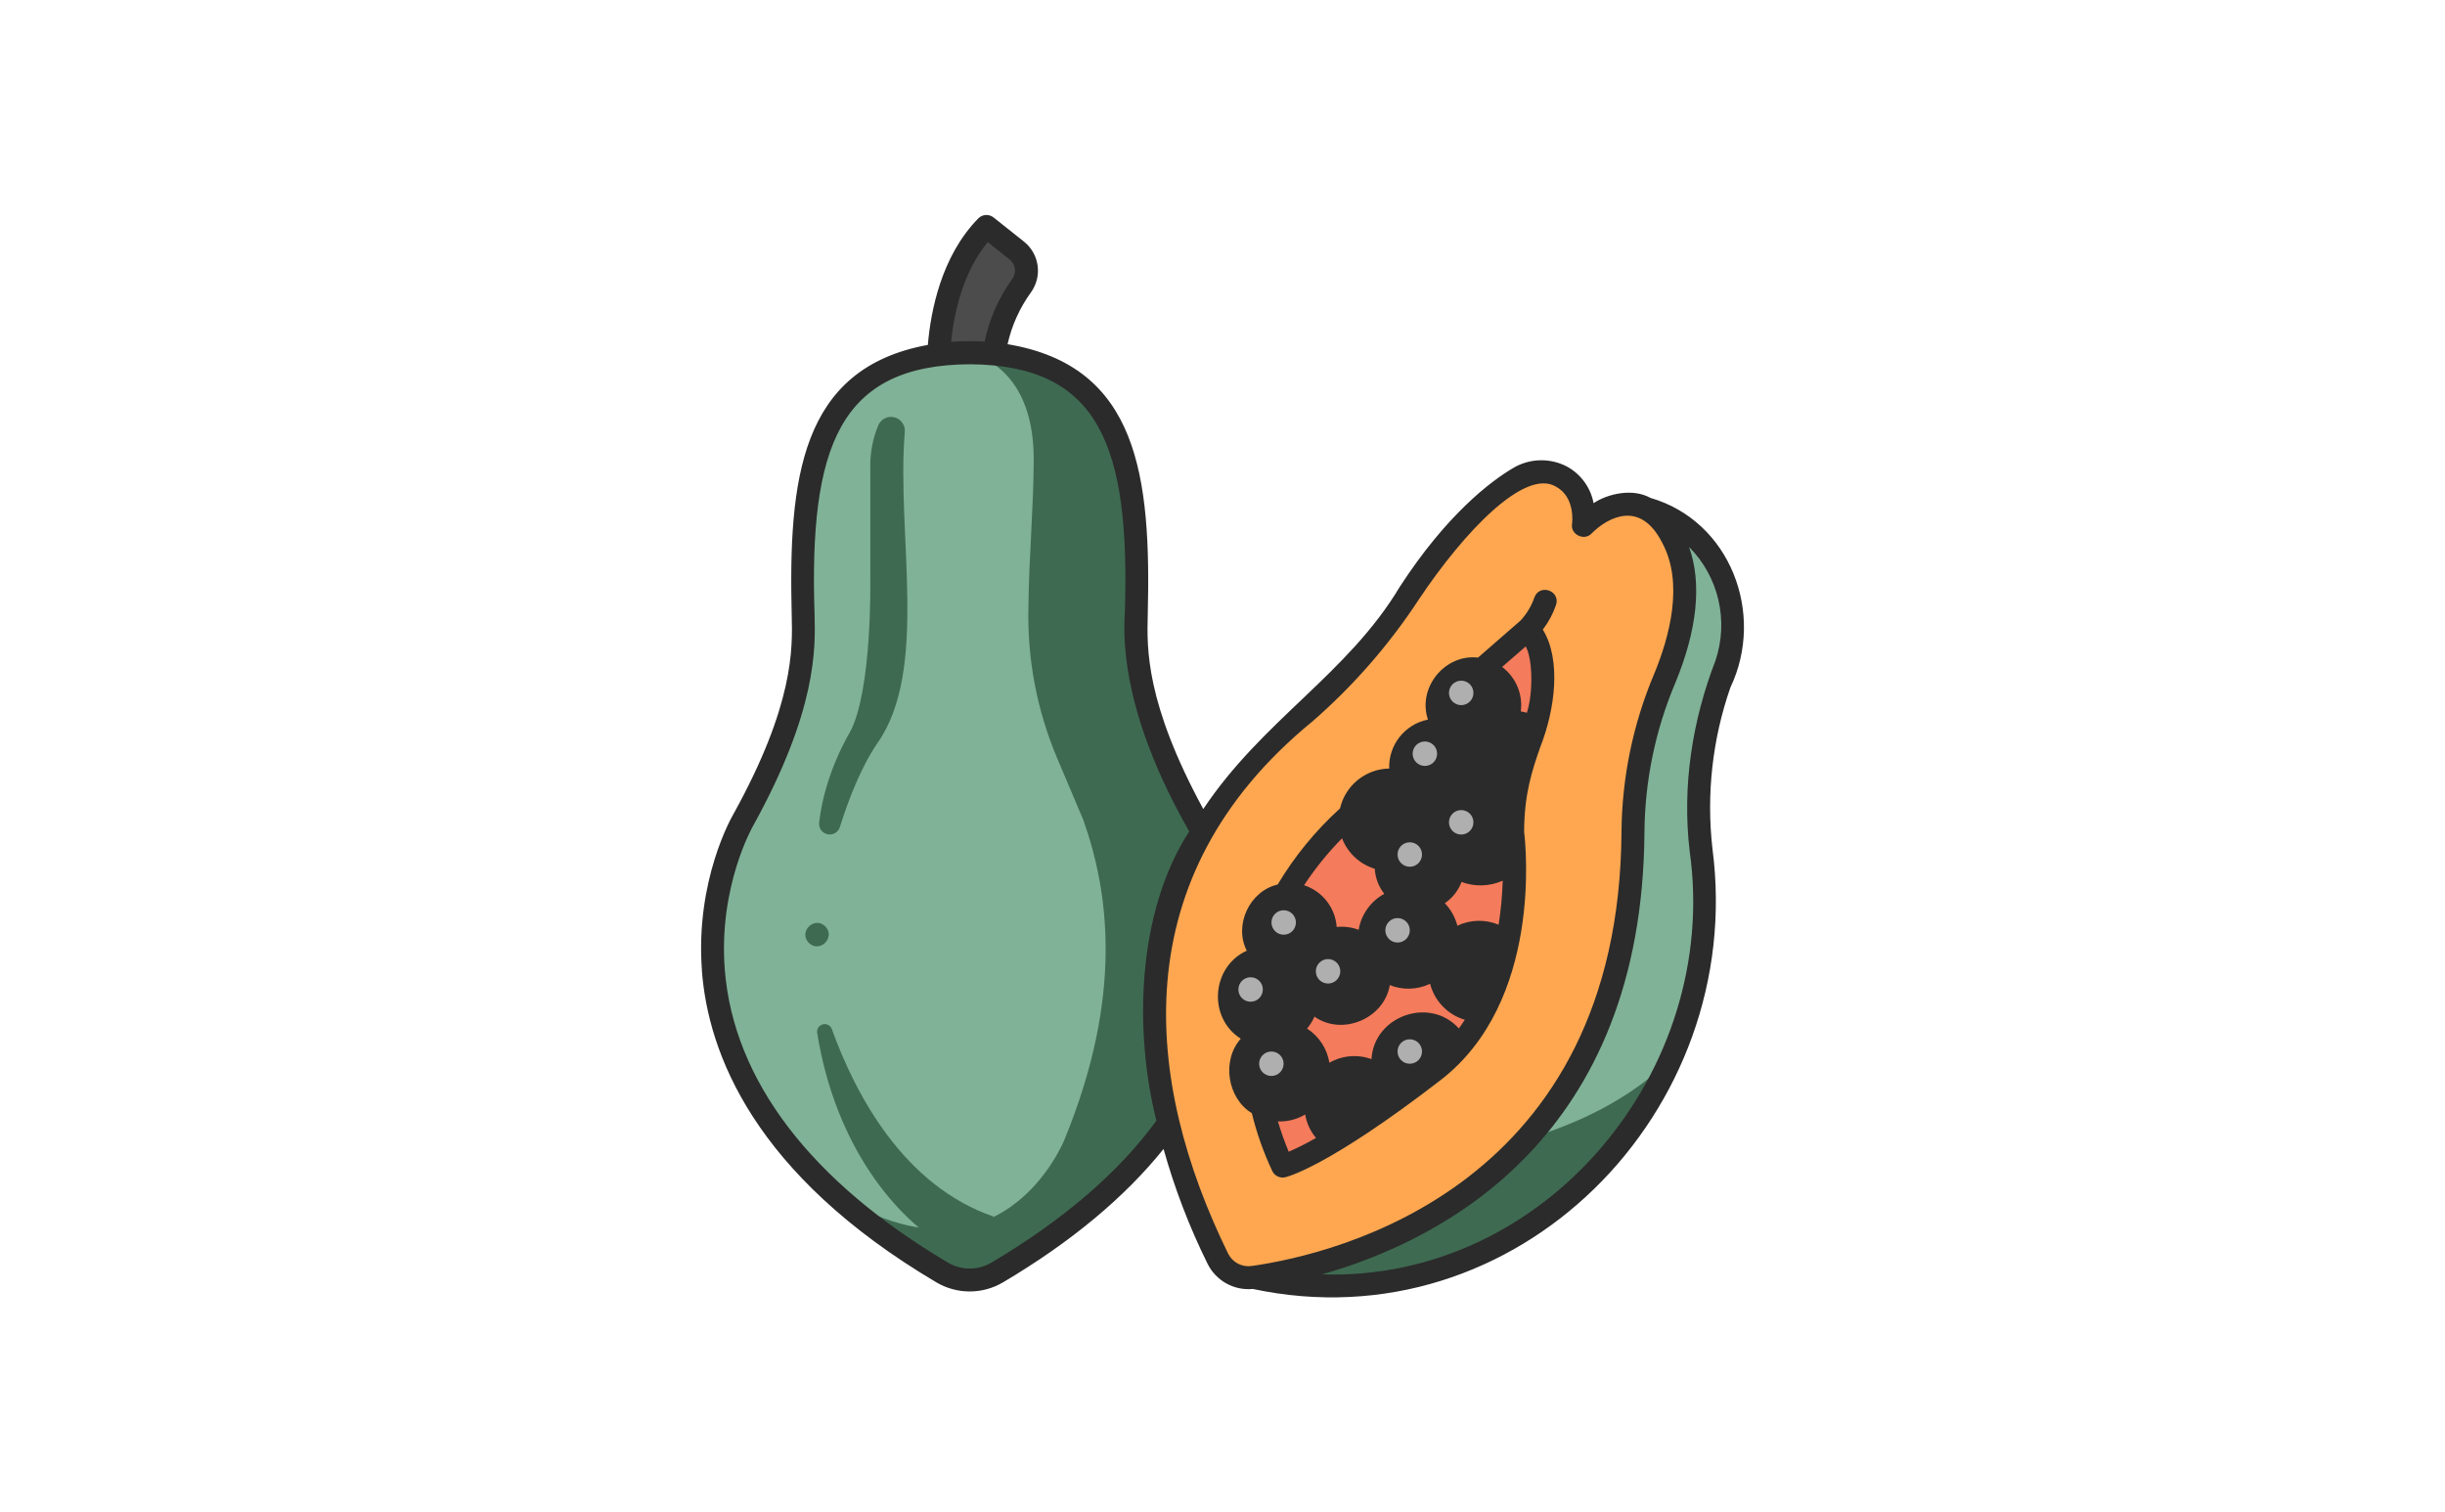 <?xml version="1.0" encoding="UTF-8"?><svg id="Layer_1" xmlns="http://www.w3.org/2000/svg" viewBox="0 0 1001.39 619.39"><defs><style>.cls-1{fill:#4c4c4c;}.cls-2{fill:#3e6a51;}.cls-3{fill:#80b297;}.cls-4{fill:#2b2b2b;}.cls-5{fill:#ffa750;}.cls-6{fill:#f47b5b;}.cls-7{fill:#afafaf;}</style></defs><path class="cls-1" d="M403.8,94.97l10.87,8.64c3.89,3.07,4.69,8.66,1.81,12.69-7.3,9.96-10.91,22.15-10.22,34.48h-19.7s-2.71-35.46,17.24-55.81h0Z"/><path class="cls-3" d="M483.78,340.31c-40.41-75.45-16.47-91.41-28.61-147.13-12.1-27.41-31.38-43.73-58.02-48.67-8.9-.3-53.32-.01-64.11,46.1-3.3,14.78-4.7,38.51-4.14,60.52.34,13.51,1.49,37.69-24.47,84.63,0,0-45.48,77.22,36.26,152.43,12.09,11.12,49.52,31.11,56.45,27.01,141.39-83.66,86.63-174.89,86.63-174.89h0Z"/><path class="cls-2" d="M388.7,511.36c-21.81-12-46.61-42.18-54.01-88.32-.27-1.7.88-3.3,2.58-3.57,1.47-.24,2.9.6,3.42,2,9.68,26.84,29.39,64.2,66.42,76.86l-18.41,13.03Z"/><path class="cls-2" d="M335.49,336.92c-.27,2.39,1.44,4.56,3.84,4.83,2.09.24,4.05-1.04,4.67-3.05,3.55-11.35,8.68-24.57,15.41-34.41,21.07-30.12,7.76-85.04,11.13-127.03.46-3.1-1.67-5.99-4.77-6.46-2.57-.38-5.06,1.02-6.07,3.41-2.25,5.42-3.35,11.26-3.25,17.13v45.89s.81,45.85-8.41,62.76c0,0-10.29,16.68-12.55,36.93h0Z"/><path class="cls-2" d="M340.71,488.16c13.86,12.55,29,23.61,45.18,33,6.95,4.11,15.58,4.11,22.53,0,141.38-83.65,81.45-185.41,81.45-185.41-25.96-46.95-24.82-71.11-24.47-84.63.56-22.01-.83-45.74-4.14-60.52-11.13-49.8-64.11-46.1-64.11-46.1,0,0-.38-.03-1.07-.05l-.06.05s27.36,3.3,27.36,43.65c-.04,19.22-2,40.79-2.17,60.34-.54,21.28,3.47,42.44,11.77,62.04l10.68,25.22c10.33,29.1,16.69,71.68-7.69,130.99,0,0-26.01,65.56-95.26,21.42h0Z"/><path class="cls-2" d="M331.24,386.14c-4.34-4.55,2.32-11.11,6.8-6.71,4.33,4.55-2.32,11.11-6.8,6.71Z"/><path class="cls-3" d="M674.25,208.31c30.74,8.72,43.47,43.5,30.03,71.71-7.63,21.85-10.22,45.14-7.57,68.13,3.3,23.66-.63,60.97-12.15,85.38-34.31,53.73-93.98,80.88-171.22,89.62l160.91-314.84h0Z"/><path class="cls-2" d="M573.6,475.77c-13,1.04-25.94,2.8-38.74,5.29l-21.52,42.1c70.77,16.34,143.91-25.06,171.19-89.63-20.24,20-54.17,37.43-110.93,42.25h0Z"/><path class="cls-5" d="M648.2,207.62c-.83-5.29-4.07-9.89-8.76-12.47-5.56-2.85-12.2-2.59-17.52.68-8.91,5.32-26.01,18.29-44.72,47.1-32.59,52.08-91.1,73.82-102.72,145.74-7.93,54.59,14.3,106.79,24.33,126.88,2.7,5.4,8.56,8.46,14.54,7.61,35.55-5.08,154.59-33.22,155.48-182.51.21-21.54,4.61-42.84,12.96-62.69,7.31-17.58,12.72-40.28,3.11-57.97-9.93-18.28-22.78-14.31-30.25-9.62-1.96,1.26-4.58.7-5.84-1.27-.29-.45-.49-.95-.59-1.47h0Z"/><path class="cls-6" d="M626.01,257.5s7.77,8.55,5.6,26.6c-2.35,19.58-12.09,28.99-12.09,56.89,0,0,8.65,65.96-32.37,97.64-46.04,35.56-61.85,38.95-61.85,38.95-36.74-81.26,10.35-147.51,79.33-177.8l-4.38-19.91s14-12.01,25.76-22.37h0Z"/><path class="cls-4" d="M618.35,288.8c0,8.22-6.66,14.88-14.88,14.88-19.72-.73-19.72-29.04,0-29.76,8.22,0,14.88,6.66,14.88,14.88Z"/><path class="cls-4" d="M592.85,384.26c0,8.84-7.16,16-16,16h0c-21.2-.78-21.19-31.22,0-32,8.84,0,16,7.16,16,16h0Z"/><path class="cls-4" d="M542.84,381.02c0,8.13-6.59,14.71-14.71,14.71-19.49-.72-19.49-28.71,0-29.42,8.13,0,14.71,6.59,14.71,14.71h0Z"/><path class="cls-4" d="M540.06,438.63c0,8.84-7.16,16-16,16-21.2-.78-21.19-31.22,0-32,8.84,0,16,7.16,16,16h0Z"/><path class="cls-4" d="M535.43,408.05c0,8.84-7.17,16-16.01,16-21.21-.78-21.2-31.23,0-32.01,8.84,0,16.01,7.16,16.01,16h0Z"/><path class="cls-4" d="M564.9,399.66c0,8.51-6.9,15.4-15.4,15.4h0c-20.41-.76-20.4-30.05,0-30.8,8.51,0,15.4,6.89,15.4,15.4h0Z"/><path class="cls-4" d="M554.65,437.23c-16.3.11-21.6,21.77-7.55,29.51,6.17-3.75,13.83-8.78,23.17-15.5-.87-7.97-7.6-14-15.62-14h0Z"/><path class="cls-4" d="M597.13,429.24c-2.46-6.01-8.31-9.94-14.81-9.94-16,.06-21.9,20.96-8.63,29.46,7.39-5.57,17.13-12.1,23.43-19.52h0Z"/><path class="cls-4" d="M605.76,381.81c-22.49,1.08-20.48,33.57,1.94,31.87,4.37-8.55,7.55-17.66,9.47-27.07-3-3.07-7.12-4.8-11.42-4.8Z"/><path class="cls-4" d="M585.61,335.75c0,9.02-7.31,16.33-16.33,16.33h0c-21.64-.8-21.63-31.86,0-32.66,9.02,0,16.33,7.31,16.33,16.33h0Z"/><path class="cls-4" d="M595.13,354.71c0,7.58-6.14,13.72-13.72,13.72-18.18-.68-18.17-26.77,0-27.43,7.58,0,13.72,6.14,13.72,13.72h0Z"/><path class="cls-4" d="M619.52,340.99c0-3.9.2-7.81.63-11.69-10.11-12.91-31.52-5.63-31.43,11-.08,16.67,21.44,23.93,31.5,10.91-.18-6.33-.69-10.22-.69-10.22h0Z"/><path class="cls-4" d="M603.84,314.13c0,8.35-6.77,15.13-15.13,15.13-20.04-.74-20.04-29.51,0-30.25,8.35,0,15.13,6.77,15.13,15.13h0Z"/><path class="cls-4" d="M619.52,295.79c-21.65.89-20.78,32.11.85,31.79,1.61-12.12,5.2-20.27,8-29.1-2.62-1.76-5.7-2.69-8.85-2.69h0Z"/><path class="cls-4" d="M287.46,397.43c2.54,33.86,21.26,83.51,96.04,127.77,8.42,4.98,18.89,4.98,27.31,0,27.76-16.43,49.82-34.78,65.74-54.63,4.54,16.22,10.58,31.98,18.06,47.08,3.44,6.91,10.79,10.99,18.47,10.26,108.23,23.02,202.34-72.67,188.29-180.28-2.54-22.29-.03-44.86,7.34-66.04,14.4-30.23-.09-68.23-32.72-77.66-7.3-4.07-17.43-1.76-23.31,2.14-1.21-6.42-5.27-11.96-11.02-15.05-7.01-3.61-15.4-3.31-22.14.79-8.97,5.35-26.9,18.77-46.25,48.58-21.25,35.57-56.19,54.53-80.44,90.97-23.66-43.54-23.1-65.91-22.75-79.34,1.42-56.95-3.85-102.11-57.41-111.05,1.71-7.65,4.97-14.87,9.57-21.22,4.78-6.62,3.48-15.82-2.94-20.86l-12.36-9.82c-1.88-1.49-4.59-1.33-6.27.39-15.18,15.48-19.49,38.03-20.65,51.8-52.41,9.6-57.11,55.26-55.76,110.75.36,13.66.95,36.52-23.84,81.36-.64,1.09-15.7,27.13-12.93,64.07h0ZM691.79,224.01c12.13,12.21,16.31,30.24,10.81,46.55-9.46,24.48-13.74,51.33-10.56,78.12,12.65,89.81-59.22,176.23-150.63,173.26,49.94-14.14,131.36-56.38,132.1-181.26.19-20.93,4.47-41.63,12.61-60.92,9.04-21.78,10.96-40.87,5.67-55.75h0ZM537.27,295.7c16.86-14.64,31.62-31.53,43.86-50.21,18.44-27.62,43.33-53.76,56.09-46.2,8.03,4.29,6.71,14.83,6.64,15.27-.77,4.38,5.1,7.17,8.04,3.89,6.77-6.71,19.94-13.73,28.84,3.77,8.95,16.46,3.13,38.41-3.31,53.92-8.6,20.41-13.13,42.31-13.32,64.47-.86,145.12-116.13,172.86-151.44,177.89-3.98.58-7.88-1.46-9.67-5.06-34.56-70.51-43.15-154.2,34.27-217.76h0ZM404.54,99.15l8.9,7.08c2.47,1.92,2.99,5.45,1.17,8-5.55,7.66-9.41,16.4-11.33,25.66-4.58-.24-9.17-.21-13.75.1,1.18-11.5,4.73-28.31,15-40.83h0ZM333.62,251.76c-2.28-68.95,10.2-102.4,63.85-102.57,52.68.48,65.42,33.25,63.23,101.82-.92,13.61.23,43.73,26.37,89.5-21.7,33.55-22.5,82.39-13.45,118.48-15.39,21.15-38.12,40.71-67.59,58.14-5.47,3.24-12.28,3.24-17.75,0-56.22-33.27-87.83-74.73-91.42-119.9-2.71-34.13,11.48-58.84,11.69-59.19,26.09-47.2,25.43-72.61,25.07-86.27h0Z"/><path class="cls-4" d="M508.18,425.41c-7.95,8.9-5.48,24.44,4.52,30.5,2.01,8.2,4.83,16.17,8.43,23.8.97,1.9,3.09,2.91,5.17,2.47.69-.15,17.38-4.02,63.74-39.82,41.61-32.14,34.89-95.93,34.19-101.64.04-15.7,3.33-25.24,6.51-34.47,6.21-15.67,8.77-36.03,1.15-48.39,2.34-3.07,4.17-6.49,5.42-10.14,1.85-5.88-6.85-8.79-8.9-2.97-1.21,3.47-3.12,6.65-5.6,9.35-4.85,4.27-10.73,9.39-17.47,15.23-13.63-1.58-24.91,12.41-20.5,25.38-9.48,1.91-16.19,10.38-15.88,20.05-9.66.17-17.97,6.91-20.14,16.33-10,9.08-18.6,19.59-25.54,31.18-11.36,2.6-18.07,16.46-12.65,27.1-14.55,6.64-15.99,27.52-2.44,36.05h0ZM518.69,428.72c2.59.12,5.18-.27,7.61-1.16,13.22,2.81,11.29,22.19-2.24,22.38-11.59.05-15.58-15.77-5.38-21.22h0ZM527.81,471.7c-1.69-4.06-3.16-8.2-4.42-12.41,3.92.15,7.8-.83,11.16-2.84.6,3.54,2.13,6.85,4.44,9.6-3.62,2.09-7.35,3.98-11.18,5.66h0ZM547.26,461.1c-7.47-6.44-2.5-19.39,7.39-19.18,4.65,0,8.8,2.92,10.37,7.29-6.89,4.89-12.78,8.78-17.76,11.89h0ZM584.29,434.91c-3.66,2.83-7.12,5.44-10.4,7.86-9.95-12,7.79-26.38,17.49-14.23-2.21,2.3-4.57,4.42-7.09,6.37h0ZM597.5,421.22c-11.87-13.24-34.78-5.17-35.79,12.56-5.69-2.07-11.99-1.53-17.24,1.49-.93-5.75-4.24-10.84-9.14-14,1.23-1.49,2.25-3.13,3.03-4.9,11.44,8.09,28.59.77,30.85-12.9,5.34,2.12,11.32,1.92,16.51-.55,1.81,7.07,7.21,12.67,14.21,14.74-.77,1.21-1.59,2.4-2.44,3.58h0s0,0,0,0ZM538.8,399.65c.37-14.12,21.04-14.12,21.41,0,.03,11.48-15.96,14.73-20.48,4.35-.2-.99-.48-1.96-.82-2.9-.07-.48-.11-.95-.12-1.44h0s0,0,0,0ZM576.85,372.94c14.87.37,14.93,22.18,0,22.61-14.94-.46-14.94-22.13,0-22.6h0s0,0,0,0ZM572.39,354.71c.04-5.01,4.13-9.03,9.13-8.99,1.16,0,2.3.24,3.37.68,1.01,3.56,2.89,6.8,5.46,9.45-1.59,11.04-17.74,10.09-17.97-1.14ZM604.72,409.06c-6.21-.58-10.78-6.08-10.2-12.29.58-6.21,6.08-10.78,12.29-10.2,1.82.17,3.57.78,5.11,1.77-1.65,7.15-4.06,14.1-7.2,20.73h0ZM613.79,378.73c-5.44-2.27-11.59-2.12-16.91.42-.88-3.47-2.65-6.64-5.13-9.22,3.12-2.13,5.52-5.17,6.86-8.71,5.47,2.04,11.52,1.85,16.86-.53-.19,6.04-.75,12.07-1.68,18.04h0ZM615.44,349.51c-11.49,11.01-28.76-4.16-19.41-16.98,3.43-1.37,6.41-3.67,8.6-6.64,2.85,3,6.53,5.07,10.57,5.94-.61,7.45-.36,7.98.23,17.67h0ZM616.44,322.47c-4.02-1.16-7.06-4.44-7.9-8.53-.01-.87-.08-1.74-.21-2.6.23-6.22,5.45-11.07,11.67-10.84.89.03,1.77.17,2.63.41-2.64,7.01-4.7,14.22-6.19,21.57h0ZM624.87,264.74c2.82,4.98,3.18,18.72.49,27.19-.82-.24-1.66-.43-2.5-.57.93-7-2-13.97-7.65-18.2,3.49-3.03,6.73-5.84,9.67-8.41h0ZM603.47,278.6c5.65.04,10.2,4.65,10.17,10.31,0,1.09-.19,2.18-.54,3.21-4.26,1.41-7.95,4.16-10.51,7.86-1.9-1.86-4.16-3.33-6.64-4.3-5.96-6.19-1.13-17.32,7.53-17.07h0ZM588.72,303.69c4.94,0,9.2,3.47,10.21,8.3.01.85.08,1.69.2,2.53-.82,13.47-20.51,13.12-20.84-.39,0-5.76,4.68-10.42,10.43-10.42h0ZM569.28,324.1c.85,0,1.7.1,2.53.28,2.92,4.81,7.75,8.16,13.28,9.2-.31.97-.55,1.95-.73,2.95-7.96-1.27-15.83,2.79-19.42,10.01-11.69-4.69-8.4-22.36,4.35-22.44h0s0,0,0,0ZM549.66,343.34c2.3,6,7.25,10.61,13.4,12.48.22,3.74,1.58,7.31,3.9,10.25-5.57,3.05-9.44,8.48-10.5,14.75-2.87-1.08-5.95-1.47-9-1.17-.56-7.88-5.84-14.64-13.36-17.09,4.55-6.9,9.75-13.34,15.56-19.22h0s0,0,0,0ZM528.13,371c5.54.02,10.01,4.52,9.99,10.05,0,.76-.09,1.52-.27,2.26-2.81,2.01-5.06,4.7-6.53,7.83-3.21-2.26-6.99-3.56-10.91-3.74-5.43-6.17-.55-16.65,7.72-16.4h0ZM519.43,396.74c4.49,0,8.55,2.66,10.36,6.78.2,1,.48,1.98.83,2.93.87,6.19-3.44,11.92-9.63,12.8-.51.07-1.03.11-1.55.11-14.94-.47-14.94-22.14,0-22.62h0Z"/><circle class="cls-7" cx="598.46" cy="283.79" r="5.01"/><circle class="cls-7" cx="583.58" cy="308.69" r="5.01"/><circle class="cls-7" cx="598.46" cy="336.79" r="5.01"/><circle class="cls-7" cx="572.4" cy="381.02" r="5.01"/><circle class="cls-7" cx="525.76" cy="377.81" r="5.01"/><circle class="cls-7" cx="512.21" cy="405.26" r="5.01"/><circle class="cls-7" cx="543.93" cy="397.81" r="5.01"/><circle class="cls-7" cx="577.4" cy="430.66" r="5.01"/><circle class="cls-7" cx="520.71" cy="435.67" r="5.01"/><circle class="cls-7" cx="577.4" cy="349.98" r="5.01"/></svg>